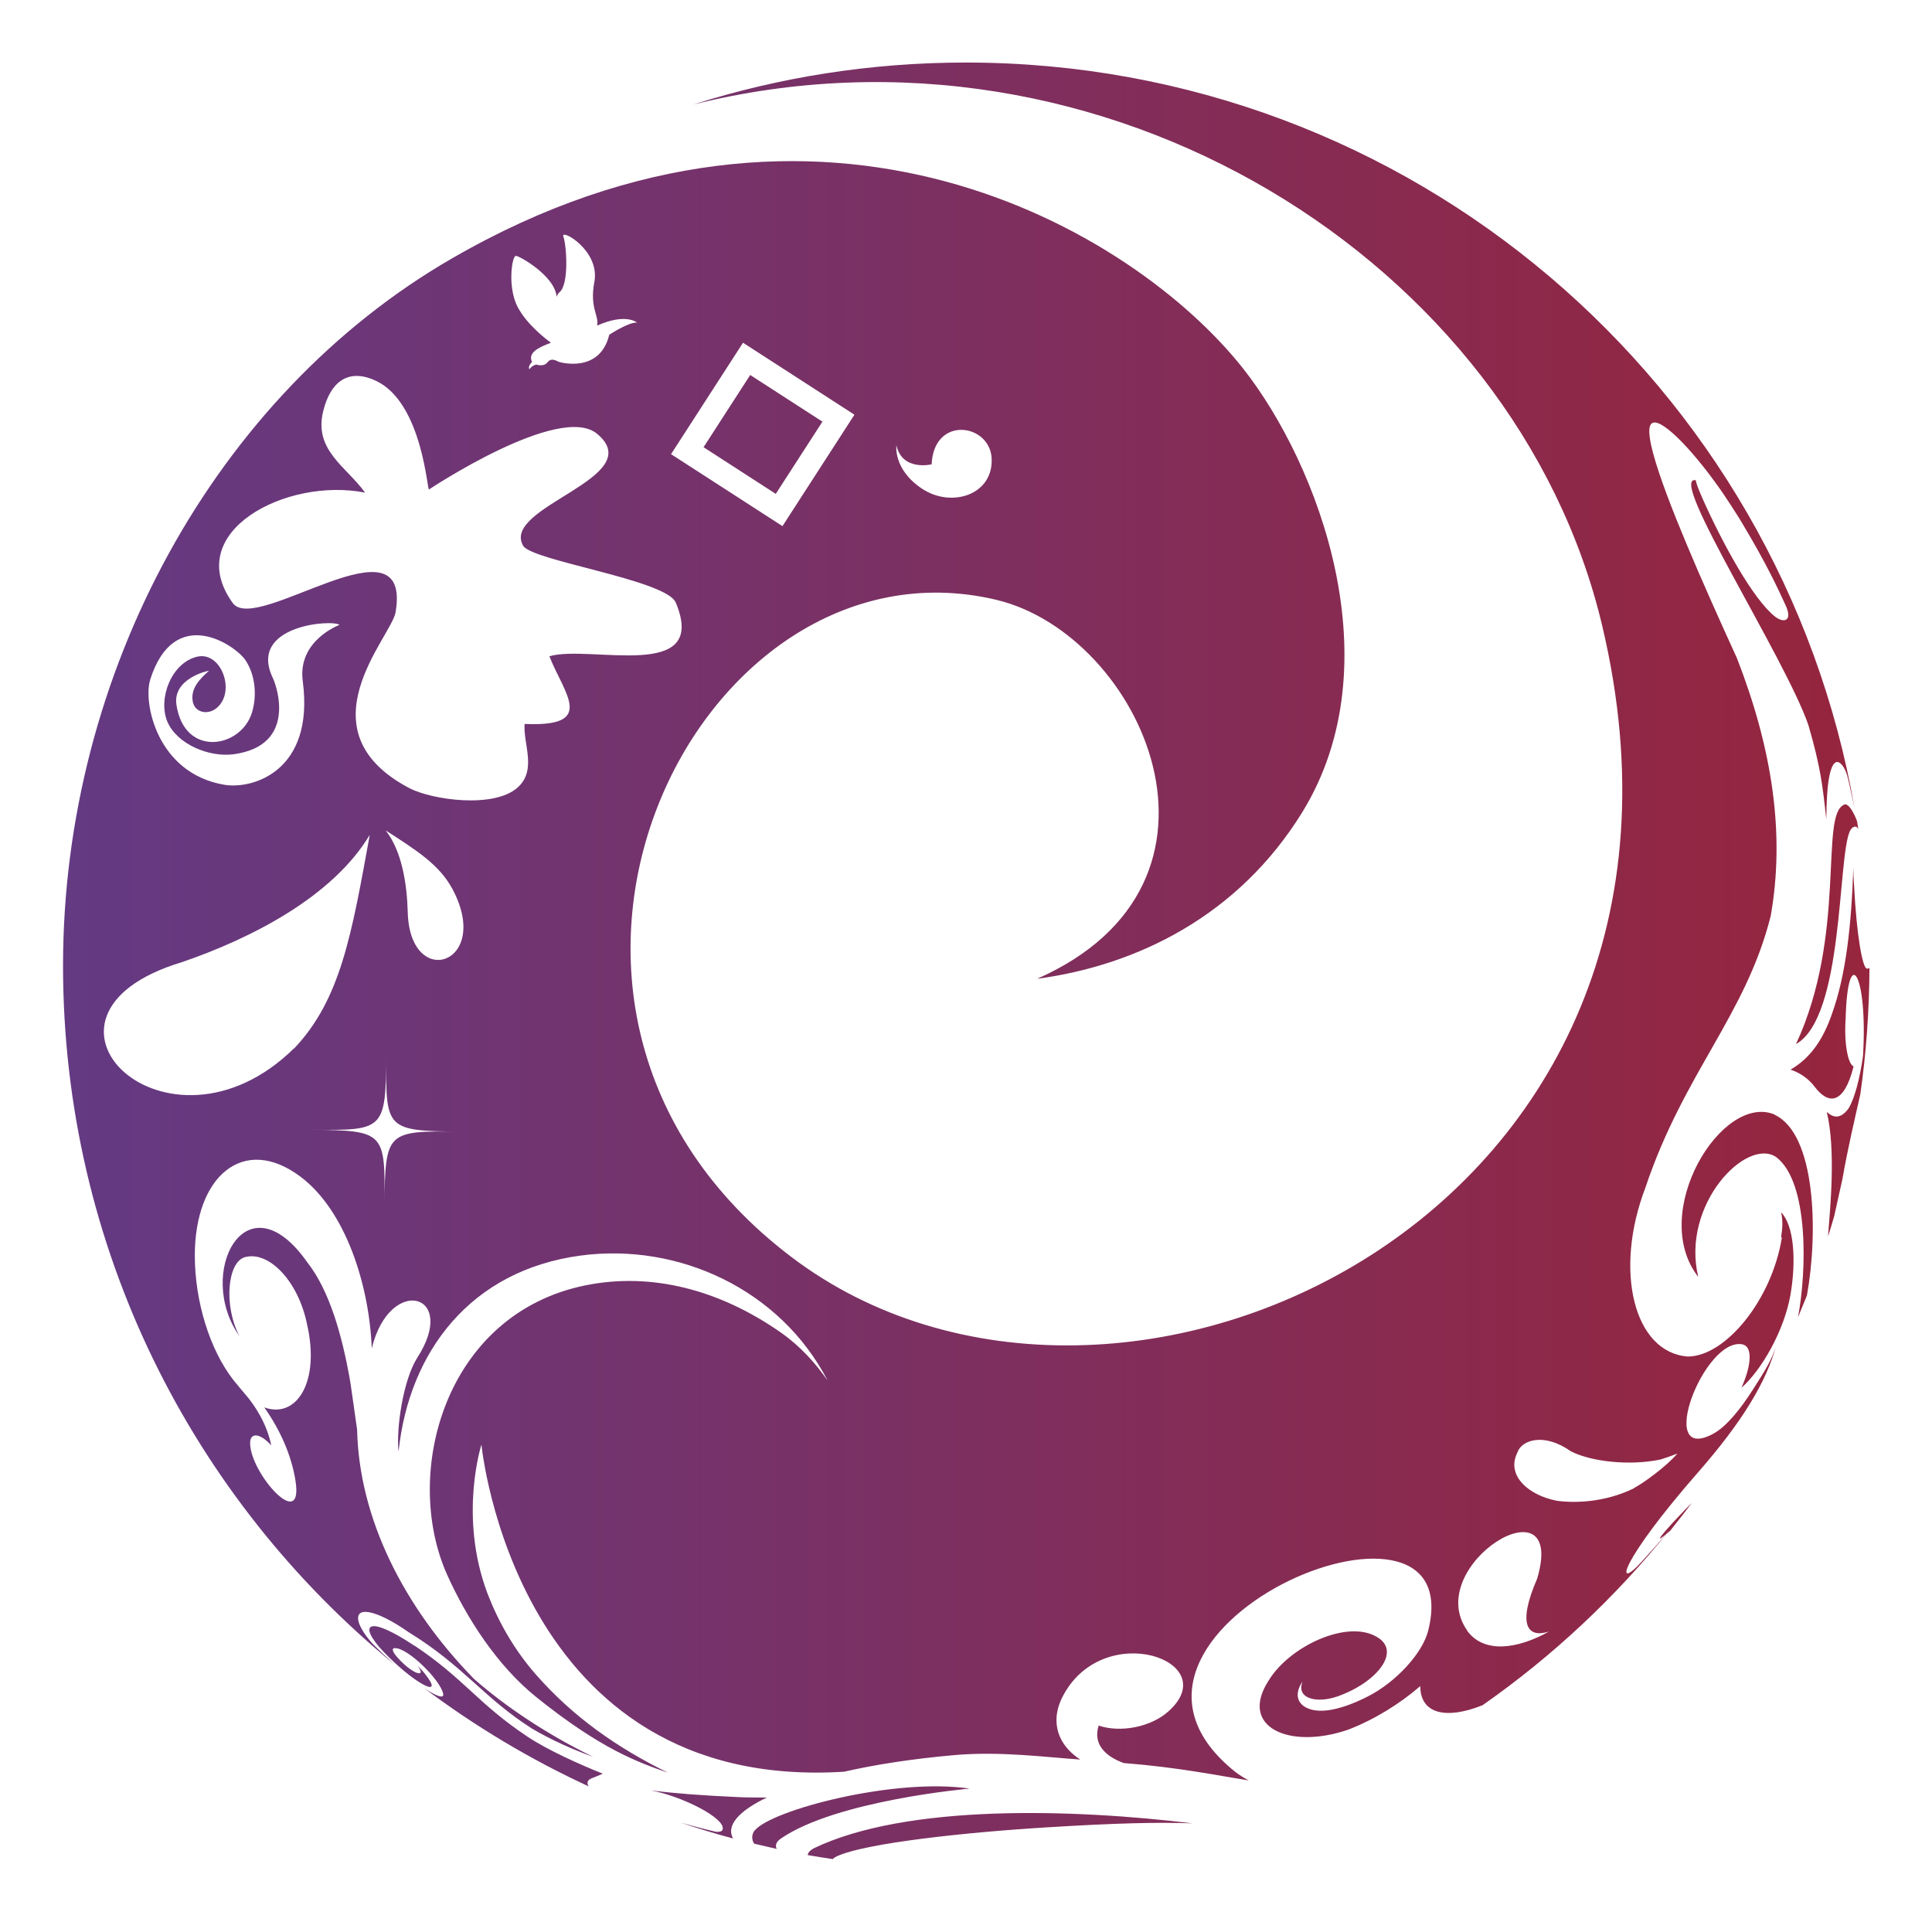 <?xml version="1.0" encoding="UTF-8"?> <svg xmlns="http://www.w3.org/2000/svg" xmlns:xlink="http://www.w3.org/1999/xlink" id="uuid-d64ec652-899a-4153-87c8-d114a3cb22f2" data-name="Projecto : Big images Image" viewBox="0 0 77.85 77.43"><defs><linearGradient id="uuid-49606754-d065-4cf7-ae03-641b571f7347" data-name="GradientFill 2" x1="1.77" y1="38.71" x2="99.05" y2="38.71" gradientUnits="userSpaceOnUse"><stop offset="0" stop-color="#633a84"></stop><stop offset="1" stop-color="#a71e26"></stop></linearGradient></defs><path d="m67.3,61.68c.29-.37.59-.74.87-1.12-.45.44-2.02,2.11-.87,1.12Zm0,0s0,0,0,.01c0,0,0,0,.01-.01,0,0,0,0,0,0Zm-36.88,12.06c-.14.17-.14.39-.03.55.3.07.61.14.91.21-.07-.12-.04-.28.17-.42,2.24-1.54,7.6-2.01,7.6-2.01-3.04-.45-7.99.87-8.65,1.68Zm2.35.75c-.16.09-.22.18-.22.26.34.06.67.11,1.01.16.04-.05.12-.1.25-.15,1.17-.49,4.95-.92,8.4-1.13,2.73-.17,4.47-.21,5.84-.16-4.79-.58-11.53-.8-15.29,1.02Zm41.53-42.06c-.98.42.12,5.23-1.93,9.64,1.93-1.08,1.67-7.49,2.17-8.58.08-.17.25-.27.34-.08-.02-.11-.03-.21-.05-.32-.08-.22-.32-.76-.53-.67Zm-43.4,40c-.4,0-.8,0-1.2-.02-1.49-.07-2.44-.14-3.49-.27,1.23.22,3.02,1.11,2.91,1.57-.03.13-.25.1-.27.1-.48-.11-.96-.24-1.43-.37.7.23,1.4.45,2.12.64-.29-.51.21-1.1,1.36-1.65Zm-14.19-6.11c-1.92-1.28-2.29-.87-1.28.21,1.2,1.26,2.37,1.88,1.83,1.1-.14-.2-.28-.37-.43-.5.35.45-.1.38-.67-.19-.35-.35-.4-.52-.26-.53.53-.03,1.87,1.31,1.96,1.85.03.21-.3.07-.77-.24,2.05,1.54,4.27,2.87,6.63,3.96-.09-.14-.05-.26.13-.33.07-.02.36-.15.44-.18-.92-.37-2.2-.94-3.03-1.49-2-1.33-2.54-2.32-4.54-3.66ZM30.23,15.11l-1.88,2.91,2.91,1.88,1.88-2.91-2.91-1.88Zm41.28,29.8c-2.13-.89-5.09,3.96-3.08,6.54-.7-2.93,1.96-5.65,3.15-4.82,1.32,1.02,1.22,4.62.87,6.45.12-.29.24-.59.36-.88.46-2.53.36-6.51-1.3-7.28Zm.29,4.96c-.41,2.54-2.29,4.79-3.79,4.79-2.17-.16-2.99-3.45-1.71-6.8,1.55-4.63,4.05-6.96,5.05-10.95.59-3.34.05-6.77-1.36-10.39-1.42-3.11-2.87-6.41-3.36-8.19-.3-1.1-.2-1.46.25-1.25.54.26,1.55,1.35,2.55,2.8.22.33.44.66.65,1,.04.07.08.13.12.2,1.01,1.68,1.49,2.74,1.76,3.33.28.63-.09.7-.43.44-.89-.7-2.12-2.95-2.93-4.77-.18-.41-.25-.61-.27-.73-1.17-.23,3.6,7.14,4.54,9.87.49,1.69.57,2.41.72,3.79.01-.38,0-2.15.4-2.3.13-.05.36.17.47.64.1.41.18.82.27,1.22C71.76,15.5,56.86,2.52,38.92,2.52c-3.83,0-7.51.59-10.98,1.69C44.46.1,61.08,10.53,64.56,25.21c5.64,23.76-19.56,35.38-32.67,25.44-13.35-10.12-3.82-29.36,8.26-26.48,5.86,1.4,10.41,11.4,1.64,15.27,4.02-.54,8.11-2.53,10.69-6.72,3.68-5.99.66-13.99-2.38-17.86-4.39-5.57-16.98-13.08-31.9-4.44C8.7,15.91,2.54,27.09,2.54,38.91c0,11.36,5.21,21.49,13.36,28.16-.16-.15-.32-.29-.48-.44-.11-.11-.23-.22-.34-.33-.29-.3-.5-.61-.6-.86-.28-.76.62-.63,1.99.33,2.23,1.37,3.01,2.64,4.98,3.89.75.44,1.61.83,2.45,1.13-1.87-.91-3.55-2.04-4.8-3.14-2.85-2.92-4.63-6.48-4.71-10.04-.11-.74-.27-1.96-.31-2.13-.29-1.58-.77-3.44-1.7-4.62-2.47-3.51-4.52.46-2.73,2.98-.64-1.2-.5-3.01.24-3.19.96-.24,2.13.98,2.48,2.7.54,2.34-.42,3.83-1.72,3.36.64.91,1.08,1.9,1.25,2.91.37,2.21-1.84-.28-1.82-1.48,0-.42.39-.41.85.1-.17-.84-.63-1.59-1.09-2.11-.11-.13-.23-.27-.44-.53-.95-1.22-1.55-3.17-1.55-5.01,0-3.21,1.97-4.88,4.24-3.19,1.83,1.36,2.79,4.36,2.89,6.93.73-2.99,3.53-2.22,1.82.4-.56.91-.84,2.83-.74,3.76.42-4.02,2.9-7.31,7.35-7.9,3.93-.52,8.03,1.36,9.94,5.04-.49-.7-1.09-1.38-1.89-1.94-2.49-1.74-5.23-2.43-7.86-1.9-5.69,1.15-7.41,7.59-5.58,11.67.78,1.73,2.01,3.66,3.61,4.94,2.59,2.08,4.1,2.62,5.29,3.03-2.03-.99-3.83-2.25-5.32-3.95-.87-.99-1.51-2.11-1.96-3.28-1.17-3.11-.24-5.99-.24-5.99,0,0,1.34,14.01,14.61,13.18,1.27-.29,2.76-.52,4.45-.67,1.84-.16,3.62.08,5.07.18-.17-.11-.33-.24-.47-.39-.53-.57-.65-1.33-.26-2.11,1.61-3.21,6.57-1.48,4.28.56-.7.63-1.93.87-2.81.57-.23.73.24,1.23,1.01,1.51,2.27.18,3.75.5,5.04.7-.16-.08-.4-.23-.54-.34-7.07-5.64,9.51-12.64,7.77-5.7-.23.93-1.32,2.09-2.42,2.65-.92.47-1.91.77-2.51.45-.37-.2-.45-.59-.13-1.05-.28.68.54.91,1.42.6,1.57-.56,2.56-1.8,1.59-2.38-1.2-.74-3.54.37-4.37,1.73-1.24,1.89.82,2.82,3.21,1.99,1.06-.41,2.08-1.05,2.89-1.75,0,1.12,1.04,1.36,2.51.77,2.83-1.98,5.36-4.35,7.52-7.04-.36.43-.72.83-1.12,1.27-1.13,1.23-.84-.04,2.28-3.61,1.76-2.01,2.76-3.64,3.16-5.14-.16.59-.55,1.18-.92,1.76-.53.84-1.11,1.55-1.64,1.83-2.32,1.23-.35-3.91,1.19-3.61.41.08.38.82-.04,1.75.82-.72,1.71-2.29,1.97-3.71.25-1.42.15-2.83-.37-3.36.08.36.05.67,0,1Zm-35.68-31.93c.23,1.06,1.42.77,1.42.77.09-2,2.4-1.64,2.42-.19.03,1.44-1.64,1.95-2.81,1.17-1.17-.78-1.03-1.75-1.03-1.75Zm-6.18-4.13l4.49,2.9-2.9,4.49-4.49-2.9,2.9-4.49Zm-9.15-3.5c.12-.01,1.57.8,1.64,1.65.03-.08.06-.14.11-.18.4-.31.29-1.9.16-2.25-.13-.34,1.49.55,1.25,1.83-.2,1.06.2,1.36.11,1.76,1.17-.52,1.61-.12,1.61-.12-.34-.03-1.12.49-1.12.49-.38,1.55-1.94,1.12-2.03,1.09-.09-.03-.3-.19-.46.02-.16.2-.44.09-.44.09-.17.02-.29.19-.29.19-.07-.14.11-.29.11-.29-.17-.36.2-.57.76-.78-.26-.19-.97-.75-1.33-1.42-.44-.82-.23-2.06-.1-2.07ZM6.05,27.39c.97-3.06,3.42-1.41,3.84-.79.39.58.48,1.42.26,2.12-.45,1.44-2.72,1.81-3.04-.32-.16-1.06,1.27-1.38,1.31-1.37-.35.31-.76.71-.65,1.25.09.45.63.54.97.24.77-.65.18-2.28-.79-2.06-1.04.24-1.59,1.68-1.21,2.61.38.91,1.68,1.46,2.69,1.32,2.5-.35,1.76-2.66,1.56-3.08-1.01-2.12,2.42-2.36,2.69-2.13,0,0-1.7.62-1.48,2.27.48,3.62-2.02,4.37-3.17,4.17-2.73-.47-3.26-3.34-2.98-4.22Zm5.8,14.85c-5.11,5.02-11.66-1.32-4.52-3.47,2.8-.96,6.07-2.63,7.57-5.13-.73,4.01-1.17,6.63-3.05,8.61Zm3.64,6.3c.04-2.94,0-2.98-2.94-3.02,2.93.04,2.98,0,3.02-2.94-.04,2.94,0,2.98,2.94,3.02-2.93-.04-2.98,0-3.02,2.94Zm.94-11.78c-.03-1.13-.23-2.46-.89-3.3,1.27.82,2.16,1.38,2.69,2.36,1.62,3.03-1.71,4.12-1.8.94Zm5.71-10.31c.6,1.52,1.9,2.85-1,2.72-.07.79.51,1.85-.28,2.56-.96.86-3.45.5-4.36.03-4.43-2.33-.72-6.1-.56-7.09.68-4.05-5.62.93-6.56-.37-2.08-2.87,2.17-5.08,5.33-4.45-.76-1.06-2.09-1.71-1.68-3.31.28-1.11.97-1.74,2.13-1.19,1.89.9,2.06,4.56,2.13,4.37,0,0,5.26-3.5,6.77-2.24,2.12,1.77-3.89,2.93-2.98,4.51.35.61,5.76,1.37,6.15,2.29,1.35,3.23-3.44,1.69-5.08,2.16Zm36.98,39.25c-1.84-2.63,4.04-6.21,2.82-2.09-.81,1.87-.39,2.41.48,2.13-1.27.71-2.62.9-3.3-.03Zm6.72-5.73c-1.19.58-2.41.6-3.12.5-1.14-.23-1.95-.98-1.63-1.82.02-.05.04-.09.06-.14.17-.48,1.06-.8,2.15-.03.82.42,2.37.59,3.61.33.23-.07.45-.15.68-.24-.44.52-1.41,1.22-1.75,1.39Zm9.39-20.94c-.18,0-.42-1.36-.52-3.34-.02-.24-.03-.51-.03-.72-.08,2.31-.29,4.29-.86,5.88-.35,1.02-.86,1.78-1.67,2.25.41.14.73.37.98.7h0c.54.71,1.17.73,1.56-.83-.23-.09-.39-.95-.32-1.93.08-3.07.9-1.83.7,1.51-.13.92-.33,1.66-.56,2.08-.3.44-.61.45-.9.17.37,1.56.14,3.84.05,5.02.09-.27.17-.55.25-.82.1-.45.21-.94.33-1.49.21-1.21.49-2.39.72-3.41.24-1.67.36-3.37.37-5.1-.02.02-.05.03-.08.03Z" style="fill: url(#uuid-49606754-d065-4cf7-ae03-641b571f7347); fill-rule: evenodd;"></path></svg> 
